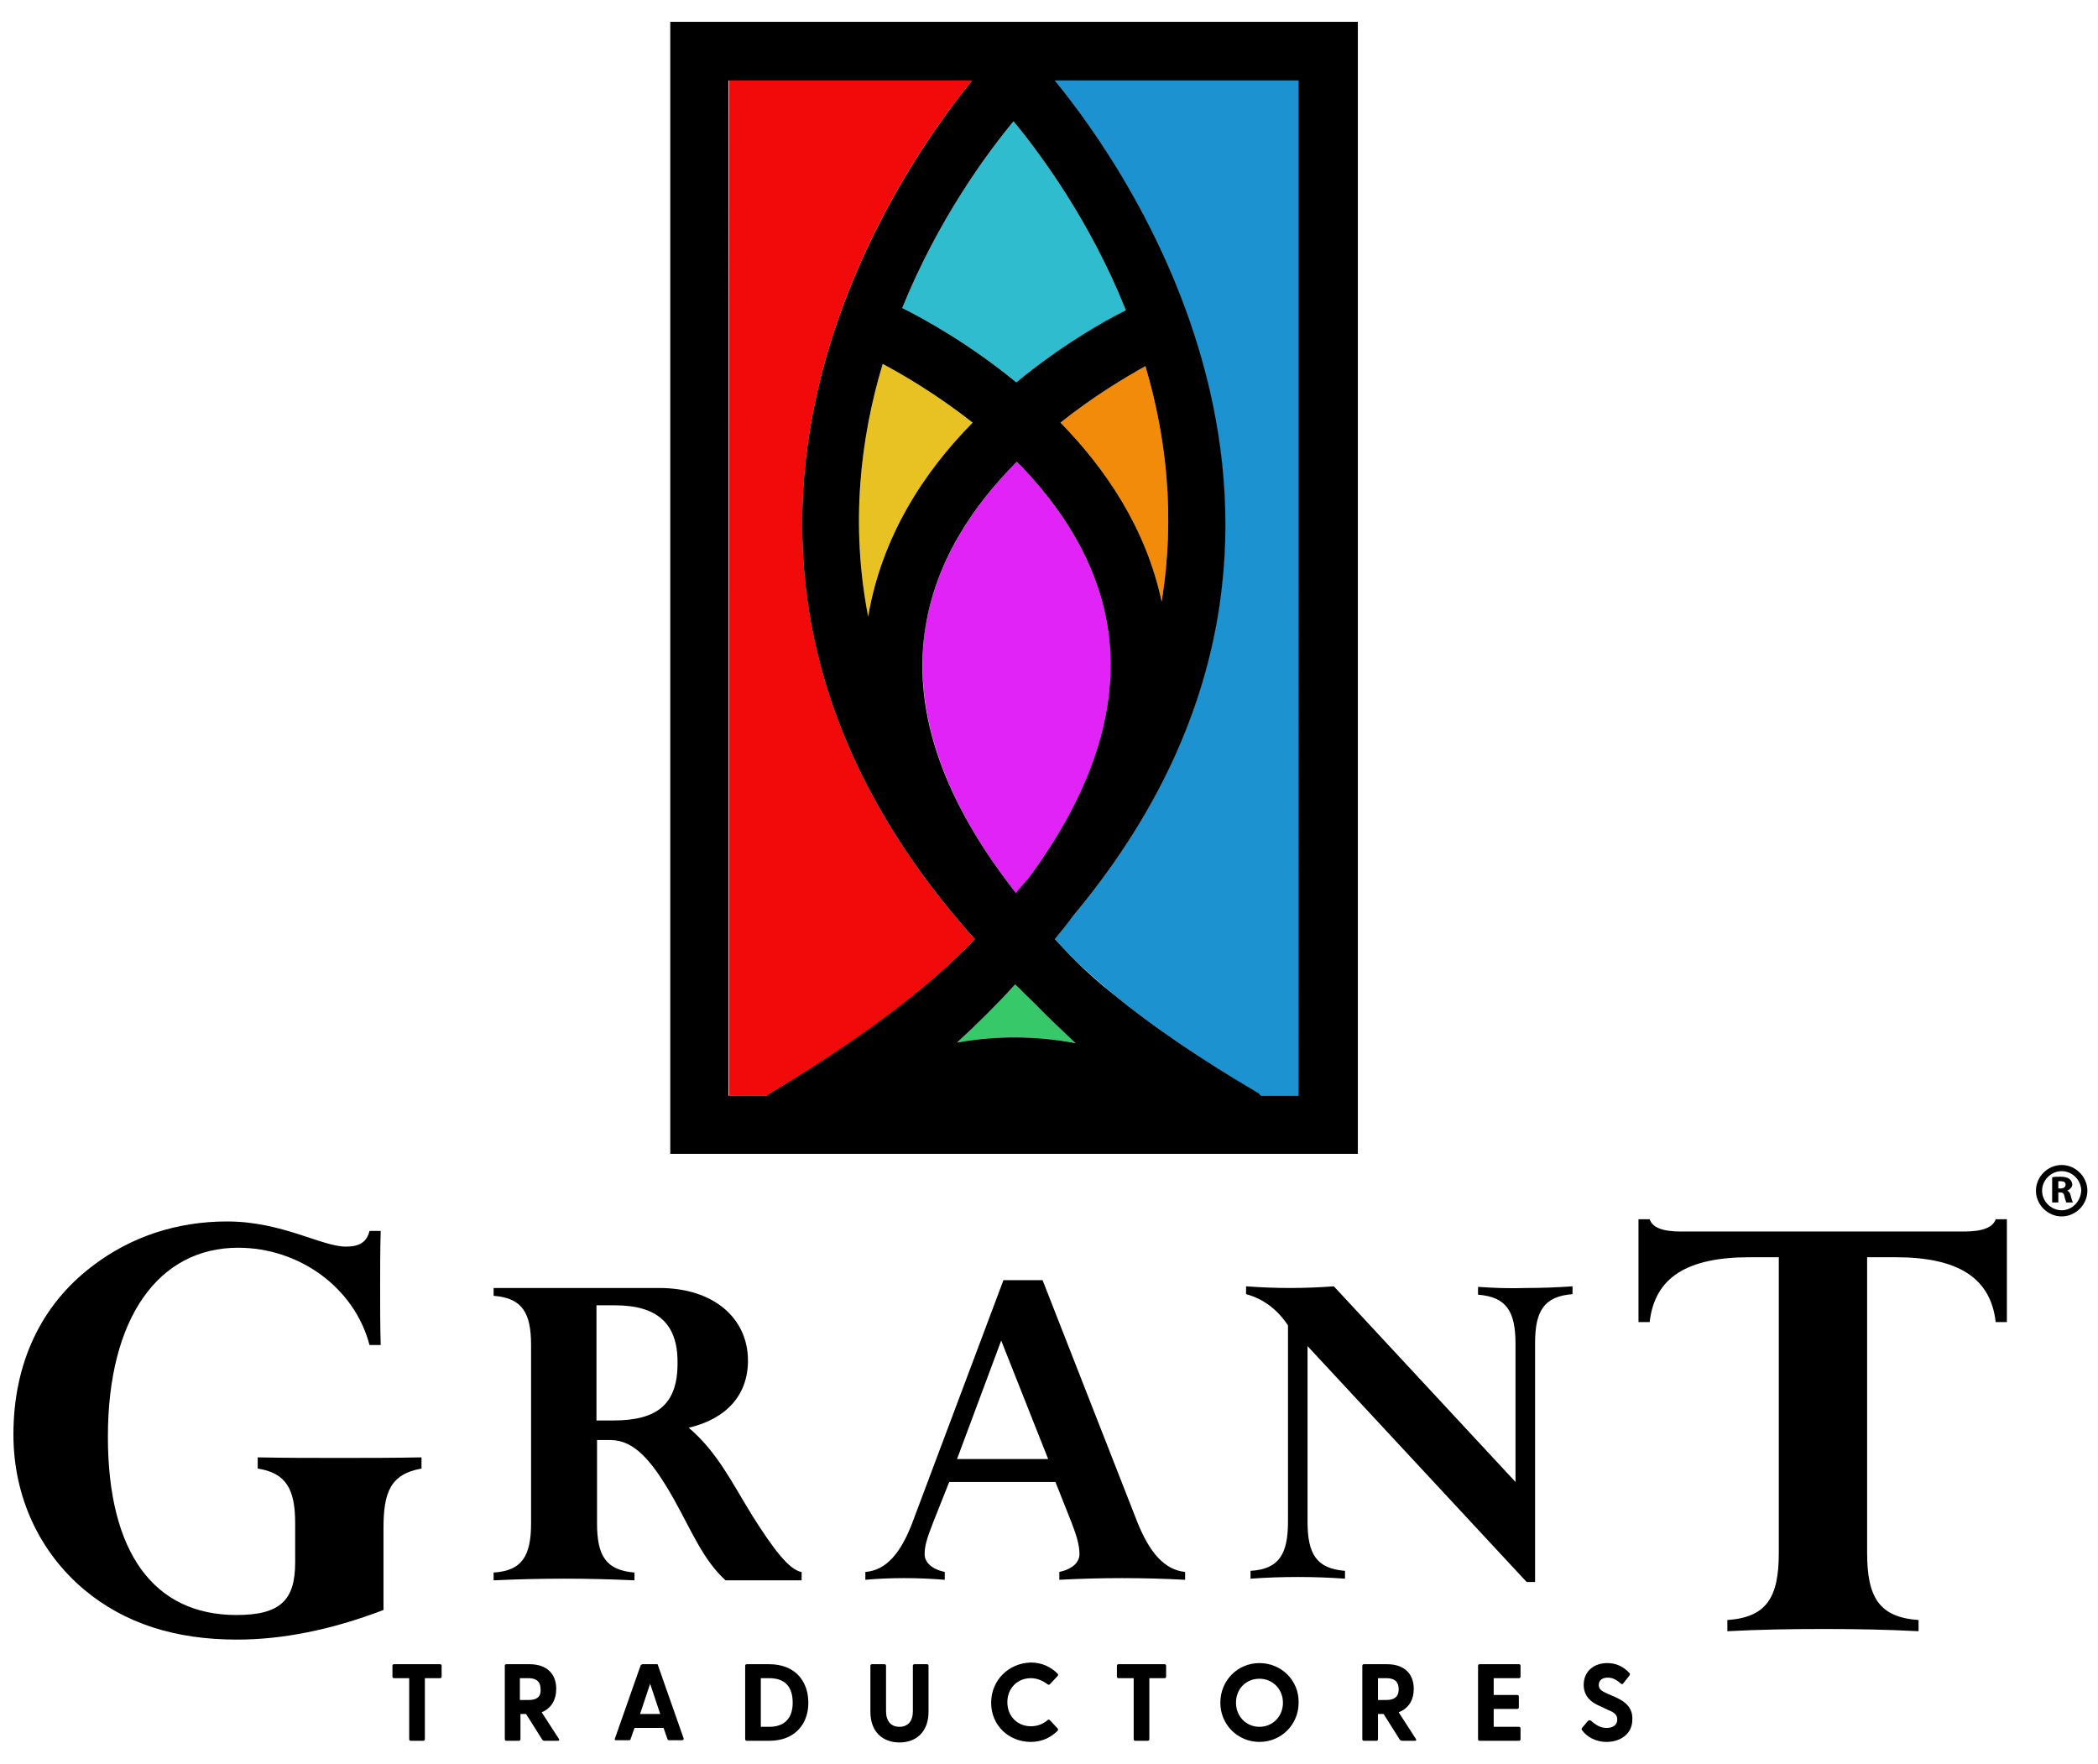 <?xml version="1.0" encoding="utf-8"?>
<!-- Generator: Adobe Illustrator 23.0.1, SVG Export Plug-In . SVG Version: 6.00 Build 0)  -->
<svg version="1.1" id="Capa_1" xmlns="http://www.w3.org/2000/svg" xmlns:xlink="http://www.w3.org/1999/xlink" x="0px" y="0px"
	 viewBox="0 0 375.3 315.5" style="enable-background:new 0 0 375.3 315.5;" xml:space="preserve">
<style type="text/css">
	.st0{fill:#1C92D0;}
	.st1{fill:#37C869;}
	.st2{fill:#F38B0A;}
	.st3{fill:none;}
	.st4{fill:#E8C122;}
	.st5{fill:#F20A0A;}
	.st6{fill:#2FBCCF;}
	.st7{fill:#E223F7;}
	.st8{display:none;}
</style>
<g id="LOGO">
	<g>
		<g>
			<path class="st0" d="M188.7,14.4c13.1,16.1,59.5,81.9,3.3,149.4c-1.1,1.4-2.2,2.8-3.3,4.2c1.3,1.4,2.6,2.8,3.9,4.1
				c2.1,1.9,4.2,3.8,6.6,5.8c7.1,5.8,15.8,11.7,25.9,17.7c0.2,0.1,0.3,0.3,0.4,0.4h7V14.4H188.7z"/>
			<path class="st1" d="M181.6,176.1c-3.2,3.4-6.6,6.9-10.4,10.4c7-1.3,14.3-1.2,21.3,0.1c-2.5-2.3-4.8-4.5-7-6.8
				C184.1,178.6,182.8,177.4,181.6,176.1z"/>
			<path class="st2" d="M207.8,107.6c2.5-15.3,0.8-29.6-2.9-42.1c-3.6,2-9.3,5.4-15.2,10.1C197.8,83.9,205,94.6,207.8,107.6z"/>
			<path class="st3" d="M181.3,196h0.2C181.5,196,181.4,196,181.3,196z"/>
			<path class="st4" d="M157.9,65.1c-4,13.3-5.8,28.7-2.6,45.2c2.3-14.3,10-25.8,18.7-34.7C167.5,70.5,161.4,66.9,157.9,65.1z"/>
			<path class="st5" d="M174.4,168c-61.9-69-13.9-137.3-0.5-153.6h-43.5V196h6.9c0.2-0.1,0.3-0.3,0.4-0.4
				C153.6,186.2,165.9,176.9,174.4,168z"/>
			<path class="st6" d="M201.4,55.5c-6.4-16-15.3-28-20.1-33.8c-4.8,5.8-13.5,17.6-19.9,33.4c4,2,12,6.4,20.4,13.3
				C189.7,61.9,197.2,57.7,201.4,55.5z"/>
			<path class="st7" d="M183.9,157.2c11.4-15.4,16.2-30.1,14.4-44c-1.7-12.5-8.6-22.7-16.4-30.6c-7.9,7.9-14.8,18.2-16.5,30.6
				c-1.9,14.6,3.5,30.2,16.3,46.5C182.4,158.9,183.2,158.1,183.9,157.2z"/>
			<path d="M119.9,3.9v202.5h123v-5.2V3.9H119.9z M171.2,186.5c3.8-3.5,7.2-6.9,10.4-10.4c1.2,1.2,2.5,2.5,3.8,3.7
				c2.2,2.3,4.6,4.5,7,6.8C185.5,185.3,178.3,185.2,171.2,186.5z M183.9,157.2c-0.7,0.8-1.5,1.7-2.2,2.5
				c-12.8-16.3-18.3-31.9-16.3-46.5c1.7-12.5,8.6-22.7,16.5-30.6c7.8,7.9,14.7,18.1,16.4,30.6C200.1,127.1,195.3,141.8,183.9,157.2z
				 M155.3,110.3c-3.2-16.5-1.4-31.9,2.6-45.2c3.6,1.9,9.6,5.4,16.1,10.5C165.3,84.4,157.7,96,155.3,110.3z M189.7,75.6
				c5.9-4.7,11.6-8.1,15.2-10.1c3.7,12.5,5.4,26.8,2.9,42.1C205,94.5,197.8,83.9,189.7,75.6z M181.8,68.4
				c-8.4-6.9-16.4-11.3-20.4-13.3c6.4-15.8,15.1-27.6,19.9-33.4c4.8,5.8,13.7,17.8,20.1,33.8C197.2,57.6,189.7,61.9,181.8,68.4z
				 M137.2,196h-6.9V14.4h43.5h0.1C160.5,30.8,112.5,99,174.4,168c-8.5,8.9-20.8,18.1-36.7,27.6C137.5,195.7,137.4,195.9,137.2,196
				L137.2,196z M232.3,196h-6.7c-0.2-0.1-0.3-0.3-0.4-0.4c-10.2-6-18.9-11.9-26-17.7c-2.4-1.9-4.5-3.8-6.6-5.8
				c-1.4-1.4-2.7-2.8-3.9-4.1c1.1-1.4,2.3-2.8,3.3-4.2c56.3-67.5,9.9-133.3-3.3-149.4h43.6V196z"/>
		</g>
		<g>
			<g>
				<path d="M70.5,297.7c-0.2,0-0.3,0.1-0.3,0.3v1.9c0,0.2,0.1,0.3,0.3,0.3h2.7v10.9c0,0.2,0.1,0.3,0.3,0.3h2.2
					c0.2,0,0.3-0.1,0.3-0.3v-10.9h2.7c0.2,0,0.3-0.1,0.3-0.3V298c0-0.2-0.1-0.3-0.3-0.3H70.5z"/>
				<path d="M99.5,302.1c0-2.6-1.6-4.4-4.8-4.4h-4.1c-0.2,0-0.3,0.1-0.3,0.3v13.1c0,0.2,0.1,0.3,0.3,0.3h2.2c0.2,0,0.3-0.1,0.3-0.3
					v-4.5h1l2.9,4.6c0.1,0.1,0.2,0.2,0.4,0.2h2.4c0.2,0,0.3-0.1,0.2-0.3l-3.1-4.8C98.6,305.6,99.5,304.1,99.5,302.1z M94.6,304.1H93
					v-3.9h1.5c1.2,0,2.2,0.4,2.2,2C96.8,303.7,95.8,304.1,94.6,304.1z"/>
				<path d="M117.4,297.7H115c-0.2,0-0.3,0.1-0.4,0.2L110,311c-0.1,0.2,0,0.3,0.2,0.3h2.3c0.2,0,0.3-0.1,0.3-0.2l0.7-2h5.2l0.7,2
					c0.1,0.2,0.2,0.2,0.3,0.2h2.3c0.2,0,0.3-0.1,0.3-0.3l-4.6-13.1C117.7,297.7,117.6,297.7,117.4,297.7z M114.5,306.6l1.8-5.4
					l1.8,5.4H114.5z"/>
				<path d="M137.6,297.7h-4c-0.2,0-0.3,0.1-0.3,0.3v13.1c0,0.2,0.1,0.3,0.3,0.3h4c4.6,0,7-3,7-6.8
					C144.6,300.7,142.2,297.7,137.6,297.7z M137.6,308.9h-1.5v-8.7h1.5c2.8,0,4.2,1.5,4.2,4.4C141.8,307.3,140.4,308.9,137.6,308.9z
					"/>
				<path d="M163.6,297.7c-0.2,0-0.3,0.1-0.3,0.3v8.1c0,1.8-0.9,2.8-2.4,2.8s-2.4-1-2.4-2.8V298c0-0.2-0.1-0.3-0.3-0.3H156
					c-0.2,0-0.3,0.1-0.3,0.3v8.2c0,3.6,2.2,5.5,5.2,5.5s5.2-1.9,5.2-5.5V298c0-0.2-0.1-0.3-0.3-0.3H163.6z"/>
				<path d="M177.3,304.6c0,4,3.1,7,7.1,7c2,0,3.6-0.8,4.8-2c0.1-0.1,0.1-0.3,0-0.4l-1.4-1.5c-0.1-0.1-0.3-0.1-0.4,0
					c-0.8,0.7-1.8,1.1-3,1.1c-2.4,0-4.2-1.8-4.2-4.3s1.8-4.3,4.2-4.3c1.2,0,2.2,0.5,3,1.1c0.1,0.1,0.3,0.1,0.4,0l1.4-1.5
					c0.1-0.1,0.1-0.3,0-0.4c-1.2-1.2-2.8-2-4.8-2C180.4,297.5,177.3,300.6,177.3,304.6z"/>
				<path d="M200.1,297.7c-0.2,0-0.3,0.1-0.3,0.3v1.9c0,0.2,0.1,0.3,0.3,0.3h2.7v10.9c0,0.2,0.1,0.3,0.3,0.3h2.2
					c0.2,0,0.3-0.1,0.3-0.3v-10.9h2.7c0.2,0,0.3-0.1,0.3-0.3V298c0-0.2-0.1-0.3-0.3-0.3H200.1z"/>
				<path d="M225.3,297.5c-3.9,0-7,3.1-7,7.1c0,3.9,3.1,7,7,7s7-3.1,7-7C232.4,300.6,229.2,297.5,225.3,297.5z M225.3,308.9
					c-2.4,0-4.2-1.9-4.2-4.3c0-2.5,1.8-4.3,4.2-4.3s4.2,1.9,4.2,4.3S227.7,308.9,225.3,308.9z"/>
				<path d="M252.9,302.1c0-2.6-1.6-4.4-4.8-4.4H244c-0.2,0-0.3,0.1-0.3,0.3v13.1c0,0.2,0.1,0.3,0.3,0.3h2.2c0.2,0,0.3-0.1,0.3-0.3
					v-4.5h1l2.9,4.6c0.1,0.1,0.2,0.2,0.4,0.2h2.3c0.2,0,0.3-0.1,0.2-0.3l-3.1-4.8C252,305.6,252.9,304.1,252.9,302.1z M248,304.1
					h-1.5v-3.9h1.5c1.2,0,2.2,0.4,2.2,2C250.2,303.7,249.2,304.1,248,304.1z"/>
				<path d="M264.7,297.7c-0.2,0-0.3,0.1-0.3,0.3v13.1c0,0.2,0.1,0.3,0.3,0.3h7c0.2,0,0.3-0.1,0.3-0.3v-1.9c0-0.2-0.1-0.3-0.3-0.3
					h-4.5v-3.2h4.2c0.2,0,0.3-0.1,0.3-0.3v-1.9c0-0.2-0.1-0.3-0.3-0.3h-4.2v-3h4.5c0.2,0,0.3-0.1,0.3-0.3V298c0-0.2-0.1-0.3-0.3-0.3
					H264.7L264.7,297.7z"/>
				<path d="M289,303.6l-1.4-0.6c-1.1-0.5-1.6-0.8-1.6-1.6c0-0.8,0.6-1.3,1.6-1.3c0.9,0,1.6,0.4,2.4,1.1c0.1,0.1,0.3,0.1,0.4-0.1
					l1.1-1.4c0.1-0.2,0.1-0.3,0-0.4c-1.1-1.2-2.4-1.8-4-1.8c-2.3,0-4.2,1.4-4.2,3.9c0,2,1.3,3.1,2.7,3.7l1.7,0.8
					c1,0.4,1.6,0.8,1.6,1.7c0,1-0.8,1.5-1.9,1.5s-1.9-0.5-2.8-1.3c-0.2-0.1-0.3-0.1-0.5,0l-1.1,1.3c-0.1,0.2-0.1,0.3,0,0.4
					c0.8,1.1,2.3,2.1,4.4,2.1c2.3,0,4.6-1.3,4.6-4C292.1,305.3,290.5,304.3,289,303.6z"/>
			</g>
			<g>
				<path d="M75.4,262.7v-2c-4.9,0.1-9.8,0.1-14.6,0.1c-4.9,0-9.8,0-14.7-0.1v2c5.1,0.8,6.7,3.7,6.7,9.8v7c0,6.7-2.6,9.4-10.5,9.4
					c-14.8,0-23-11.2-23-31.9c0-21.3,9.1-33.8,23.3-33.8c10.9,0,20.8,7.1,23.5,17.4h2c-0.1-3.4-0.1-6.7-0.1-10.2
					c0-3.4,0-6.9,0.1-10.2h-2c-0.5,2-1.8,2.8-4.2,2.8c-4.4,0-11.4-4.5-21.3-4.5c-8.9,0-17.2,2.7-24.1,8
					c-9.1,6.9-14.1,17.3-14.1,30.1c0,11.2,4.7,21.1,12.7,27.8c7.2,6,16.2,8.9,27.3,8.9c8,0,16.8-1.7,26.2-5.3v-14.6
					C68.6,267,69.8,263.7,75.4,262.7z"/>
				<path d="M143.3,281.2c-2.2-0.5-4.9-4-8.8-10.2c-3.4-5.5-6.2-11.3-11.3-15.6c6.8-1.6,10.6-5.9,10.6-12c0-7.5-6-13-15.9-13H88.3
					v1.4c5.1,0.4,6.7,3,6.7,8.8v31.9c0,5.8-1.6,8.5-6.7,8.8v1.4c4.2-0.2,8.4-0.3,12.6-0.3s8.4,0.1,12.6,0.3v-1.4
					c-5.1-0.4-6.7-3-6.7-8.8v-14.9h2.4c4.2,0,7.4,3.6,11.3,10.5c3.2,5.7,5.3,11,9.3,14.6h13.6v-1.5H143.3z M109.7,254.1h-3v-20.6
					h3.3c7.5,0,11.2,3.2,11.2,10.1C121.3,251.2,117.6,254.1,109.7,254.1z"/>
				<path d="M203.5,272.4l-17-43.4h-7l-16.3,43.4c-2.1,5.5-4.7,8.5-8.4,8.8v1.4c2.2-0.2,4.6-0.3,6.9-0.3c2.4,0,4.8,0.1,7.3,0.3v-1.4
					c-2.3-0.5-3.6-1.7-3.6-3.2c0-1.9,0.8-3.7,1.5-5.6l2.9-7.3h19l2.9,7.3c0.8,2.1,1.4,3.9,1.4,5.6c0,1.5-1.3,2.7-3.6,3.2v1.4
					c3.8-0.2,7.5-0.3,11.2-0.3c3.8,0,7.5,0.1,11.3,0.3v-1.4C208.3,280.8,205.7,277.8,203.5,272.4z M171.2,261l7.9-21.2l8.4,21.2
					H171.2z"/>
				<path d="M264.4,230.2v1.4c5.1,0.4,6.7,3,6.7,8.8v24.7l-32.5-35c-2.6,0.2-5.2,0.3-7.8,0.3s-5.2-0.1-7.9-0.3v1.4
					c3,0.8,5.6,2.7,7.5,5.6v35.1c0,5.8-1.6,8.5-6.7,8.8v1.4c2.8-0.2,5.6-0.3,8.5-0.3c2.8,0,5.6,0.1,8.4,0.3V281
					c-5.1-0.4-6.7-3-6.7-8.8v-31.4l39.2,42.2h1.5v-42.7c0-5.8,1.6-8.4,6.7-8.8v-1.4c-2.8,0.2-5.6,0.3-8.3,0.3
					C270,230.5,267.2,230.4,264.4,230.2z"/>
				<path d="M351.3,220.3h-50.6c-3.3,0-5.1-0.7-5.6-2.2h-2v18.4h2c0.9-8,6.7-11.6,17.9-11.6h5.2v52.9c0,8-2.2,11.5-9.2,12v2
					c5.7-0.3,11.4-0.4,17.2-0.4c5.6,0,11.4,0.1,17,0.4v-2c-7-0.5-9.2-4-9.2-12v-52.9h5.1c11.2,0,17,3.7,17.9,11.6h2v-18.4h-2
					C356.5,219.6,354.6,220.3,351.3,220.3z"/>
				<g>
					<path d="M369.8,213L369.8,213c0.4-0.2,0.9-0.6,0.9-1.1c0-0.4-0.2-0.7-0.5-1c-0.4-0.3-0.9-0.4-1.6-0.4c-0.6,0-1.1,0-1.5,0.1v4.5
						h1.1v-1.8h0.3c0.5,0,0.7,0.2,0.8,0.7c0.1,0.6,0.3,0.9,0.3,1.1h1.2c-0.1-0.2-0.3-0.8-0.4-1.3C370.3,213.4,370.1,213.1,369.8,213
						z M368.6,212.6h-0.4v-1.3c0.1,0,0.2,0,0.5,0c0.5,0,0.8,0.2,0.8,0.6C369.5,212.3,369.2,212.6,368.6,212.6z"/>
					<path d="M368.8,208.4c-2.5,0-4.6,2.1-4.6,4.6s2.1,4.6,4.6,4.6s4.6-2.1,4.6-4.6S371.3,208.4,368.8,208.4z M368.8,216.5
						c-1.9,0-3.5-1.6-3.5-3.5s1.6-3.5,3.5-3.5s3.5,1.6,3.5,3.5C372.2,214.9,370.7,216.5,368.8,216.5z"/>
				</g>
			</g>
		</g>
	</g>
</g>
<g id="A" class="st8">
</g>
<g id="B" class="st8">
</g>
<g id="C" class="st8">
</g>
<g id="D" class="st8">
</g>
</svg>
